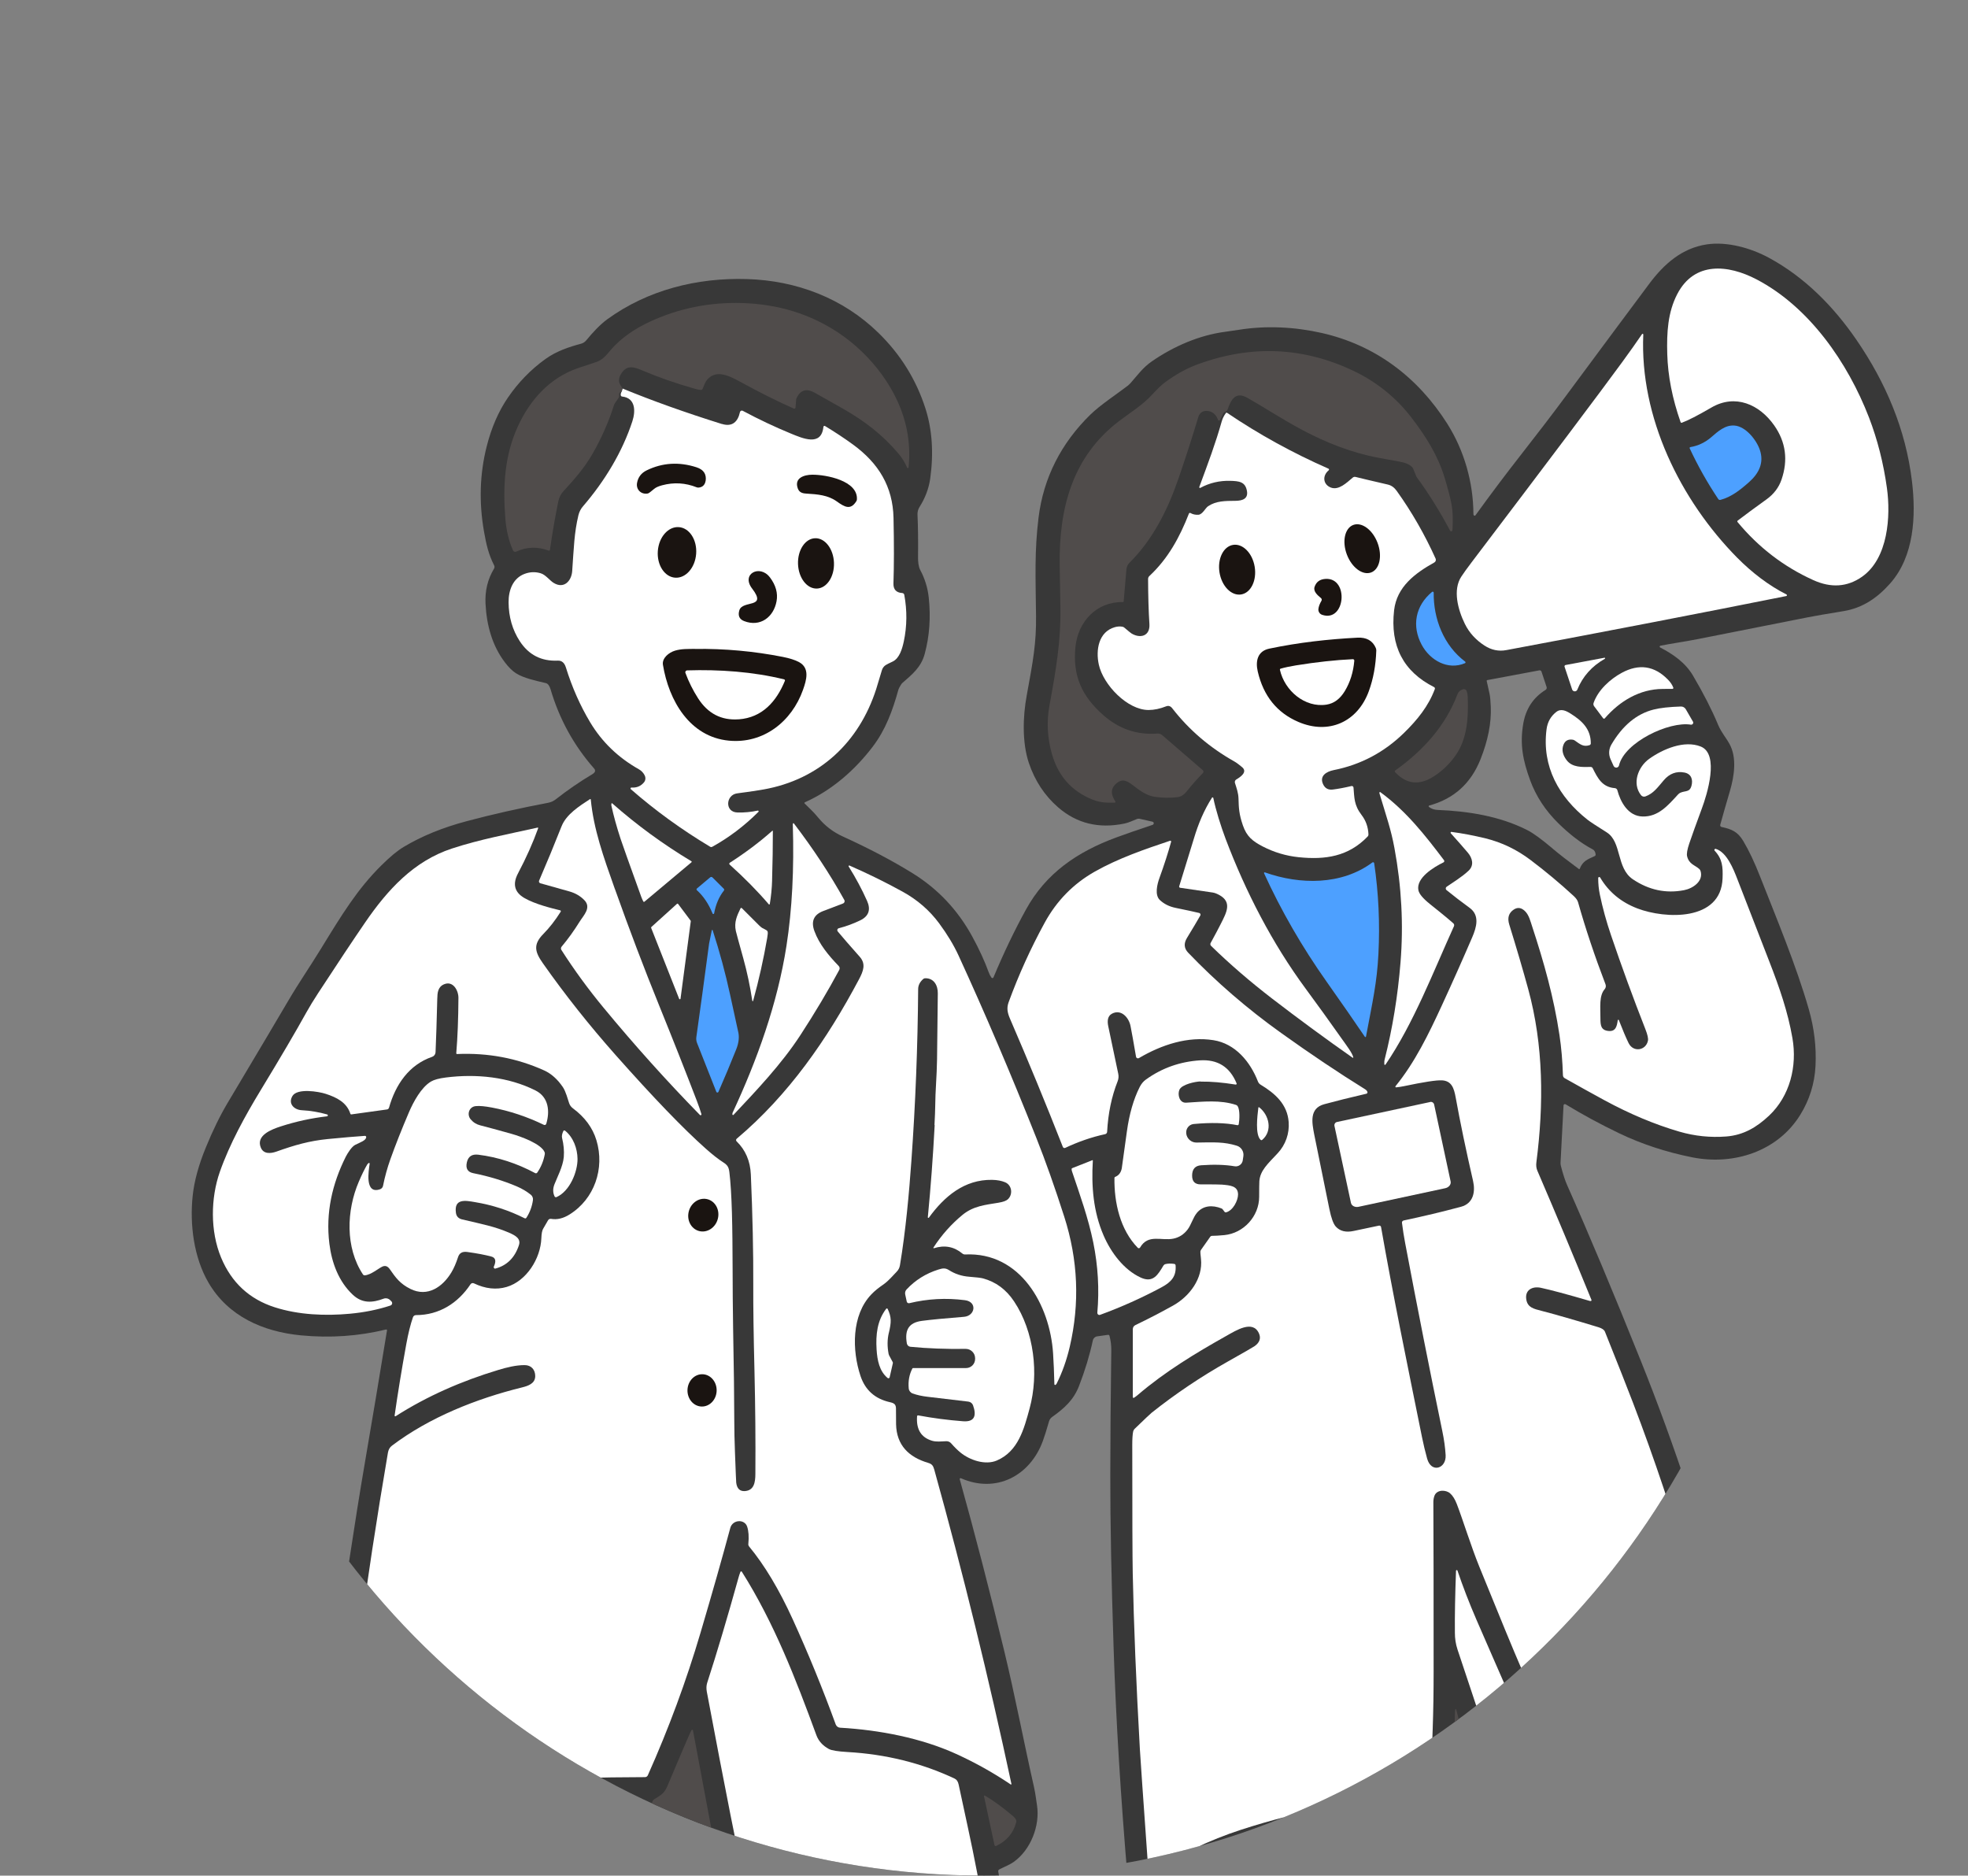 <?xml version="1.0" encoding="UTF-8"?><svg id="_レイヤー_2" xmlns="http://www.w3.org/2000/svg" xmlns:xlink="http://www.w3.org/1999/xlink" viewBox="0 0 590.92 563.15"><rect x="0" y="0" width="590.92" height="563.15" fill="#808080" stroke="none"/><defs><style>.cls-1{fill:none;}.cls-2{fill:#504c4b;}.cls-3{fill:#4da0ff;}.cls-4{fill:#fff;}.cls-5{fill:#383838;}.cls-6{clip-path:url(#clippath);}.cls-7{fill:#1a1411;}</style><clipPath id="clippath"><path class="cls-1" d="M590.92,0H0v409.6h71.5c34.81,89.75,122.07,153.55,223.96,153.55s189.15-63.8,223.96-153.55h71.5V0Z"/></clipPath></defs><g id="_レイヤー_1-2"><g class="cls-6"><path class="cls-5" d="M59.33,765.95c-2.44,2.69,1.9,4.33,4.08,5.2,3.27,1.3,6.72,2.36,10.34,3.17,9.14,2.04,16.91,3.23,26.82,4.52,3.64.47,7.63.88,11.97,1.23,13.9,1.12,26.04,1.74,37.38,2.53,3.67.26,7.03.44,10.06.55,3.45.13,7.42.5,11.62.72,24.13,1.27,43.35,2.1,57.66,2.5,16.66.46,29.04.6,37.15.42,14.88-.33,25.09-.66,30.62-.97,8.42-.48,13.68-.82,15.79-1.02,2.33-.23,5.35-.55,9.05-.97,4.66-.52,6.91-1.09,12.28-2.08,2.4-.44,5.01-1.18,7.81-2.22,1.47-.55,2.8-1.35,3.99-2.4.51-.45.72-1.11.52-1.63-1.33-3.44-11.67-5.25-15.56-5.95-4.45-.81-8.06-1.36-10.83-1.66-7.77-.84-15.41-1.59-22.92-2.26-.1-.01-.18-.1-.17-.21,0-.05.04-.1.08-.13,5.89-3.87,10.48-8.68,13.76-14.43.43-.76,1.05-1.4,1.79-1.86,8.27-5.16,16.55-10.46,23.96-16.3.14-.11.34-.08.45.05.03.03.05.07.06.11l.92,3.55c.02.07.04.13.07.19l3.02,5.68c.09.18.03.4-.15.49-.05.03-.11.04-.16.04-1.91.05-13.71,1.33-10.61,5.15,1.92,2.36,4.73,3.13,7.7,3.67.33.06,4.19.55,11.59,1.46,3.42.43,7.29.81,11.61,1.14,21.71,1.7,42.58,3.18,62.6,4.44,6.99.44,17.77.86,24.1,1.07,24.78.84,48.27.98,70.46.4,8.02-.21,12.37-.32,13.03-.33,7.39-.1,15.54-.67,22.55-1.21,6-.46,11.25-1.33,15.74-2.59.9-.25,1.71-.59,2.42-1.01.56-.33.85-.95.73-1.52-.07-.32-.38-.62-.93-.89-1.33-.66-3.04-1.22-5.14-1.68-3.76-.82-7.41-1.45-10.95-1.88-7.4-.9-18.75-2.02-28.04-2.66-5.2-.36-9.27-.73-12.19-1.11-.06,0-.1-.04-.11-.1,0-.06.04-.1.1-.11,8.66-1.73,16.33-5.56,23.02-11.49,2.17-1.92,3.99-5.12,6.01-7.01,1.67-1.55,3.61-3.02,5.82-4.41,5.71-3.59,9.5-6.05,11.37-7.35,10.89-7.59,21.29-19.78,21.1-33.79-.12-8.79-3.31-16.07-9.67-22.12-7.54-7.18-16.83-9.53-27.88-7.07-1.77.4-3.75,1.22-5.57,1.78-.35.11-.73-.09-.83-.45,0-.02-.01-.04-.01-.05l-20.38-94.72c-.04-.19.08-.39.28-.43,0,0,.01,0,.02,0,4.3-.67,7.62-2.91,9.95-6.72,2.15-3.51,2.81-6.62,2.27-10.8-.5-3.91-1.3-8.21-2.39-12.89-3.43-14.79-6.65-27.93-9.67-39.43-7.21-27.4-15.94-53.89-26.19-79.46-8.21-20.47-15.6-38.09-22.17-52.86-.6-1.35-1.22-3.26-1.86-5.74-.08-.31-.11-.62-.1-.94l.9-17.21c.01-.23.2-.4.43-.39.07,0,.13.02.19.06,5.12,3.11,10.48,6.01,16.06,8.69,6.78,3.25,14.1,5.66,21.96,7.23,12.36,2.47,25.57-1.7,32.41-12.71,2.8-4.51,4.34-9.43,4.61-14.74.28-5.63-.38-11.27-2-16.95-3.78-13.23-9.91-27.83-14.59-39.77-1.7-4.36-3.41-7.96-5.1-10.8-1.66-2.78-3.43-3.56-6.53-4.22-.28-.06-.45-.33-.39-.61,0-.01,0-.02,0-.03.75-2.74,1.71-6.08,2.87-10.02,1.36-4.61,2.2-10.18-.12-14.32-1.16-2.07-2.42-3.38-3.42-5.77-1.85-4.44-4.35-9.32-7.48-14.65-2.31-3.92-5.9-6.41-9.88-8.49-.14-.07-.19-.25-.12-.39.04-.07.11-.13.19-.14,3.73-.75,7.17-1.18,11.13-1.97,14.67-2.91,25.71-5.1,33.13-6.56,2.23-.44,5.79-1.05,10.7-1.85,5.81-.95,10.24-4.04,14.05-8.35,7.19-8.13,7.77-20.21,6.52-30.66-1.87-15.52-7.84-29.59-16.67-42.45-6.86-10-15.52-18.79-26.22-24.6-5.52-3-12.63-4.96-18.7-4.06-7.45,1.11-12.83,5.86-17.28,11.81-5.61,7.51-14.11,18.95-25.5,34.32-3.66,4.94-8.13,10.77-13.4,17.51-4.34,5.55-8.77,11.44-13.27,17.67-.14.2-.31.22-.51.05-.08-.08-.13-.19-.13-.35-.02-9.41-2.72-19.06-7.84-27.15-8.9-14.05-21.68-23.65-37.76-27.27-8.11-1.83-16.68-2.25-24.8-.95-1.28.21-2.67.41-4.17.61-7.76,1.02-15.46,4.37-21.94,8.84-2.86,1.98-4.33,4.19-6.46,6.57-.27.3-.57.58-.89.83-2.98,2.3-8.13,5.67-11.17,8.64-8.72,8.53-14.07,18.89-15.55,30.94-1.24,10.11-.88,17.73-.75,29.52.1,8.13-.9,13.56-2.79,23.8-1.17,6.3-1.42,14.19.63,20.29,1.81,5.38,4.74,9.83,8.8,13.35,5.58,4.84,12.21,6.46,19.88,4.87,1.39-.28,2.44-.87,3.74-1.35.3-.12.63-.14.95-.06l3.76.85c.26.06.43.31.37.58-.04.17-.16.31-.32.36-4.83,1.62-8.47,2.88-10.93,3.79-11.75,4.34-21.11,10.72-27.14,21.69-3.41,6.21-6.66,12.98-9.73,20.32-.08.18-.28.26-.46.18-.06-.03-.11-.07-.15-.12-.35-.5-.62-1.01-.8-1.53-1.23-3.4-2.89-7.01-4.98-10.83-4.34-7.93-10.28-14.24-17.82-18.92-6.05-3.76-13.07-7.46-21.04-11.09-2.9-1.32-5.35-3.2-7.36-5.64-1.57-1.91-2.45-2.6-4.08-4.25-.09-.09-.09-.23,0-.32.02-.02.04-.04.07-.05,8.17-3.64,15.07-9.75,20.35-16.68,3.87-5.08,5.97-10.81,7.75-17.22.08-.27.35-.78.82-1.52.1-.16.22-.3.36-.42,2.89-2.53,5.6-4.66,6.69-8.71,1.45-5.35,1.85-11,1.21-16.96-.32-2.92-1.17-5.67-2.56-8.26-.51-.95-.67-2.53-.65-3.78.06-4.96,0-9.23-.16-12.81-.04-.83.18-1.65.63-2.35,1.59-2.49,2.76-5.43,3.18-8.44,1.09-7.8.59-14.9-1.49-21.29-2.79-8.59-7.48-16.1-14.05-22.51-10.66-10.41-24.61-15.71-39.48-16.15-15.05-.46-29.8,3.3-41.84,12-2.36,1.71-4.58,4.17-6.42,6.41-.41.49-.96.84-1.58,1.01-3.48.93-7.32,2.18-10.66,4.58-4.37,3.14-8.12,6.99-11.25,11.55-2.84,4.15-4.98,9.06-6.41,14.74-2.08,8.24-2.34,16.76-.79,25.55.7,3.96,1.38,6.87,3.04,10.13.16.31.14.68-.03.97-1.91,3.16-2.76,6.68-2.56,10.56.33,6.41,1.99,12.59,5.88,17.66,1.09,1.43,2.17,2.49,3.24,3.18,2.25,1.46,6.01,2.27,8.98,2.97.63.15,1.1.77,1.43,1.86,2.64,8.96,7,16.89,13.07,23.78.54.61.35,1.19-.55,1.73-3.75,2.23-7.42,4.76-11.03,7.58-.63.49-1.39.83-2.28,1-8.49,1.61-16.63,3.44-24.4,5.51-7.17,1.9-13.47,4.47-18.9,7.72-1.85,1.1-4.07,2.94-6.67,5.51-7.28,7.2-11.87,14.78-18.32,25.29-3.38,5.51-6.46,9.91-9.79,15.58-2.52,4.31-8.55,14.46-18.07,30.44-2.3,3.86-4.5,8.35-6.59,13.48-2.15,5.25-3.46,10.05-3.92,14.38-.94,8.68.34,18.6,4.73,26.14,5.93,10.17,16.44,14.75,27.79,15.84,8.76.84,17.27.25,25.53-1.76.13-.03.26.05.29.18,0,.03,0,.06,0,.09-2.37,14.51-4.55,27.55-6.54,39.12-3.34,19.42-6.67,42.31-9.06,59.08-2.64,18.43-4.96,37.95-6.96,58.57-.44,4.55.76,8.48,3.62,11.81,3.15,3.68,7.49,4.93,12.16,5.77.22.04.37.23.35.45-1.01,10.68-1.66,17.41-1.94,20.19-.16,1.62-.99,3.35-2.48,5.2-1.06,1.32-2.03,3.25-2.89,5.79-2.37,6.97-4.72,14.49-7.05,22.57-2.27,7.84-4.56,15.39-6.88,22.63-2.98,9.29-5.49,17.53-7.56,24.72-.76,2.67-1.22,5.34-1.37,8.01-.05.79-.67,2.51-1.19,3.31-1.8,2.76-3.18,6.28-4.16,10.56-1.11,4.82-1.65,9.4-1.62,13.74.03,6.25,1.74,13.54,1.54,20.15-.2,6.46-.15,11.56.15,15.29.43,5.28,1.51,10.47,4.66,14.53.16.21.12.5-.09.66-.07.05-.16.09-.25.09-3,.25-6.06.55-9.18.91-3,.35-8.12,1.25-10.06,3.38ZM466.2,254.78c-3.31-2.81-5.88-4.68-7.72-5.6-8.27-4.16-17.63-5.63-26.81-6-1.04-.04-1.91-.35-2.62-.91-.04-.03-.07-.08-.08-.13-.03-.12.04-.25.17-.28,7.39-2,12.53-6.63,15.41-13.9,2.25-5.67,3.27-10.88,3.08-15.65-.07-1.86-.19-3.17-.36-3.94-.48-2.16-.77-3.47-.87-3.93-.02-.11.05-.22.17-.24l15.64-2.93c.28-.05.56.11.65.39l1.53,4.61c.11.32-.02.68-.31.87-3.69,2.29-5.92,5.66-6.69,10.09-1.09,6.26-.11,11.1,2.06,17.04,1.76,4.8,4.59,9.11,8.48,12.93,3.2,3.14,6.69,5.92,10.27,7.8.55.28.85.81.91,1.57.02.2-.09.39-.27.47-2.16,1.01-3.55,1.4-4.5,3.81,0,.01-.01.03-.02.04-.06.08-.16.09-.24.03-3.33-2.46-5.96-4.5-7.87-6.12ZM378.27,690.45c1.84-.88,3.22-2.25,4.15-4.11.82-1.65,1.26-2.57,1.33-2.78,8.5-25.18,15.58-45.48,26.92-78.53,1.41-4.11,2.32-7,2.73-8.68,1.69-6.79,2.8-12.72,4.35-21.22.09-.49.49-.86.99-.9,11.26-1.04,22.42-2.96,33.48-5.75.28-.07.57.07.68.34.41.96.74,1.97.97,3.02,2.25,10.32,4,19.81,6.08,29.28,8.05,36.61,14.51,66.23,19.38,88.86.75,3.48,1.29,5.49,1.63,6.05,1.04,1.72,2.75,2.85,5.14,3.37.31.07.52.35.51.66-.2,4.37-.13,9.32.2,14.84.34,5.66,2.12,12.08,2.86,15.98.46,2.41,1.03,4.16,1.71,5.25,2.61,4.14,5.65,6.09,9.97,7.79.09.03.14.11.15.2,0,.13-.09.24-.22.25-1.23.1-1.92.16-2.89.11-5.46-.27-13.38-1.04-20.09-1.28-27.02-.98-54.53-1.49-82.54-1.54,0,0-.02,0-.02,0-.1-.01-.16-.1-.15-.2.66-4.98-.21-9.65-2.62-14.02-2.6-4.7-4.82-8.79-6.66-12.28-3.96-7.5-6.77-15.45-8.45-23.85-.07-.36.11-.72.44-.88ZM288.17,444.16c-.02-.06-.01-.12.01-.18.06-.14.22-.2.36-.14,10.56,4.65,20.74-.71,24.58-11.16.5-1.36,1.12-3.32,1.86-5.9.15-.54.48-1.01.93-1.33,3.7-2.64,6.43-5.08,8.08-9.31,1.78-4.58,3.17-9.15,4.16-13.71.14-.63.65-1.1,1.28-1.19l3.27-.46c.2-.03.39.1.44.3.38,1.45.56,2.91.54,4.38-.19,13.96-.29,26.43-.3,37.43-.02,13.96.32,31.42,1.01,52.38.7,21.28,2.12,44.43,4.26,69.45.11,1.27.28,2.79.51,4.54.35,2.6,3.2,5.26,5.43,6.39,3.56,1.8,7.21,2.44,10.96,1.91.02,0,.05,0,.07,0,.08.03.11.11.09.19-1.7,4.46-3.45,8.63-5.26,12.5-1.54,3.31-2.68,6.51-3.72,9.96-2.94,9.76-5.83,19.45-8.67,29.06-1,3.4-1.89,6.66-2.68,9.79,0,.02-.01.05-.02.07-.13.38-.55.57-.93.44-6.78-2.41-13.34-1.78-20.17-.62,0,0,0,0,0,0-.3.05-.59-.15-.64-.45l-13.88-76.56c-.05-.27.08-.54.32-.66,1.32-.69,2.99-1.31,4.33-2.25,5.08-3.6,7.92-10.88,6.99-16.94-.29-1.88-.47-3.56-.89-5.44-3.03-13.36-5.64-27.21-8.93-40.84-4.34-17.99-8.8-35.21-13.39-51.67ZM132.1,714.02c2.36-1.79,4.49-3.76,6.39-5.92.4-.46.72-.98.95-1.55,2.28-5.77,5.13-12.46,8.55-20.08,11.14-24.87,20.23-45.58,27.28-62.13,2.82-6.62,4.92-12.96,6.3-19.02.95-4.16,3.06-13.68,6.33-28.56.1-.44.5-.74.95-.71,10.1.82,19.89.67,29.35-.46.41-.05.8.22.89.62.62,2.73,1.38,5.32,2.28,7.78.88,2.41,1.5,4.95,1.49,6.91,0,5.94.03,9.83.12,11.67.82,17.15,1.83,34.51,3.04,52.05.43,6.25.88,16.17,1.53,23.53.32,3.74,1.07,13.7,2.25,29.89.25,3.47.73,6.38,1.42,8.73.57,1.92,1.85,2.98,3.85,3.19.17.02.3.17.28.34-.65,8.97-.84,18.22-.57,27.75.07,2.72.47,8.96,2.44,11.25,1.06,1.23,1.74,2.05,2.03,2.44.05.06.08.14.08.22.02.24-.15.45-.39.47-.54.05-1.02.06-1.45.04-9.95-.53-14.27-.83-22.98-1.09-24.58-.77-49.53-1.79-73.87-1.88-.02,0-.04,0-.06,0-.18-.03-.3-.21-.27-.39.74-4.2.34-8.77-1.47-12.73-1.29-2.83-2.82-5.59-4.67-8.63-1.07-1.75-1.65-3.82-1.85-5.92-.51-5.25-.78-10.31-.8-15.19,0-.85-.13-2.13.55-2.65Z"/><path class="cls-4" d="M504.62,126.74c-2.48-7.07-3.82-13.88-4-20.45-.19-6.49.18-12.54,2.98-17.95,5.12-9.92,15.29-8.93,23.86-4.44,15.8,8.27,27.36,24.95,33.73,41.45,2.55,6.63,4.35,13.7,5.39,21.22,1.15,8.31.41,21.08-7.5,26.61-4.41,3.08-9.28,3.41-14.61,1-8.86-4.01-16.44-9.82-22.75-17.44,0,0,0,0-.01-.01-.1-.13-.07-.32.06-.42,2.29-1.75,5.16-3.87,8.6-6.34,2.22-1.59,3.73-3.57,4.55-5.95,2.02-5.88,1.3-11.3-2.17-16.26-4.45-6.37-11.74-9.56-18.89-5.39-4.03,2.35-6.99,3.87-8.87,4.56-.15.05-.31-.03-.36-.18Z"/><path class="cls-4" d="M521.72,167.55c4.26,4.3,9.34,8.24,14.7,10.94.07.03.11.1.13.17.03.14-.06.27-.19.3-26.14,5.23-54.16,10.64-84.05,16.23-2.32.44-4.52-.02-6.59-1.37-2.63-1.71-4.59-3.88-5.88-6.51-2.1-4.29-3.67-10.21-1.06-14.18.74-1.12,1.77-2.56,3.1-4.31,23.27-30.67,38.32-50.68,45.16-60.03,2.31-3.16,4.31-5.99,6.01-8.48.04-.06.11-.09.18-.09.11,0,.2.1.19.21-1.09,24.83,11.06,49.69,28.3,67.13Z"/><path class="cls-4" d="M216.74,127.28c3.16.99,4.83-.67,5.44-3.54.01-.05.03-.11.06-.15.15-.29.51-.4.79-.24,4.88,2.6,9.67,4.86,14.36,6.79,3.63,1.49,9.25,4.01,9.85-1.98,0-.05.02-.09.04-.13.09-.15.29-.2.45-.11,2.95,1.78,5.72,3.61,8.32,5.5,7.77,5.64,12.04,12.69,12.24,22.08.17,7.76.16,14.31-.02,19.64-.06,1.83.82,2.8,2.66,2.92.29.02.53.23.59.52.88,4.77.83,9.45-.15,14.05-.47,2.16-1.29,5.04-3.34,6-1.03.48-1.72.83-2.07,1.05-.55.35-.96.89-1.15,1.52-.75,2.55-1.32,4.44-1.71,5.66-5.15,16.02-17.04,27.2-33.87,30.18-1.66.3-4.3.69-7.91,1.17-3.41.46-3.77,5.65.13,5.74,2.05.05,4.07-.14,6.06-.57.08-.02.16,0,.22.07.09.09.08.24-.01.32-4.26,4.24-8.88,7.73-13.86,10.48-.19.11-.43.1-.62-.01-8.58-5.14-16.52-10.9-23.82-17.28-.07-.06-.11-.15-.1-.24.01-.16.15-.27.3-.26,1.55.11,2.8-.42,3.75-1.57.47-.57.55-1.38.21-2.07-.39-.8-.99-1.42-1.77-1.86-6.18-3.48-11.04-8.16-14.58-14.05-3.02-5.03-5.46-10.54-7.32-16.53-.44-1.41-1.26-2.09-2.46-2.03-4.92.22-8.71-1.73-11.39-5.85-2.2-3.38-3.32-7.27-3.35-11.65-.03-3.59,1.27-7.27,4.89-8.58,1.58-.57,3.16-.62,4.74-.15,1.51.45,2.69,2.15,3.88,2.88,3.16,1.95,5.39-.63,5.59-3.54.5-7.05.6-11.46,1.87-16.77.24-.98.7-1.9,1.36-2.66,6.62-7.69,11.85-16.41,14.83-25.52,1.03-3.15.93-7.03-3.07-7.45-.2-.02-.36-.17-.4-.37-.05-.27,0-.6.18-.99.1-.09.22-.43.36-1.04,8.92,3.67,18.86,7.22,29.82,10.65Z"/><path class="cls-4" d="M359.81,154.56c1.26-.07,2.1-2,2.94-2.57,2.43-1.62,5.12-1.59,8.24-1.62,2.12-.02,3.85-.64,3.42-2.98-.5-2.78-2.39-2.94-4.99-3.02-3.22-.09-6.22.61-9.02,2.12-.05.03-.12.03-.17.01-.11-.04-.17-.17-.13-.28,2.71-7.31,4.91-13.18,6.73-19.66.25-.88.66-1.72,1.24-2.53,0,0,0,0,0,0,.09-.13.26-.16.39-.07,9.48,6.42,19.63,12.01,30.43,16.76.04.02.07.04.1.07.1.12.09.3-.03.41-2.02,1.69-1.66,4.32.68,5.2,2.36.88,4.74-1.48,6.55-3.01.23-.19.54-.27.84-.19,1.46.37,4.67,1.13,9.64,2.28,1.23.28,2.04.98,2.72,1.92,4.51,6.3,8.4,13.07,11.67,20.32.19.43.03.93-.38,1.16-5.75,3.21-11.26,7.27-12.08,14.34-1.23,10.73,2.78,18.42,12.01,23.09.21.11.3.35.22.58-1.94,5.17-5.22,9.21-9.24,13.15-5.97,5.84-13.01,9.57-21.11,11.18-2.22.44-4.48,1.78-3.12,4.41.58,1.11,1.52,1.59,2.82,1.43,1.64-.2,3.5-.55,5.6-1.05.03,0,.05-.01.08-.01.28-.02.53.19.55.47.27,3.05.11,5.22,2.45,8.27,1.27,1.66,1.95,3.59,2.04,5.81.01.22-.07.43-.22.59-5.79,6.05-12.77,7.06-20.77,6.23-3.77-.39-7.33-1.46-10.7-3.19-3.14-1.62-4.89-3.05-6.03-6.4-1.12-3.28-1.23-5.1-1.3-8.01-.05-1.69-.58-3.15-1.07-4.69-.12-.39.04-.82.39-1.03,1.21-.72,3.55-2.26,1.72-3.74-.8-.64-1.41-1.18-2.32-1.7-7.36-4.14-13.57-9.45-18.61-15.94-.52-.68-1.13-.87-1.83-.6-1.84.73-3.59,1.1-5.25,1.11-6.37.03-13.64-7.56-14.97-13.61-.97-4.39-.09-9.88,4.83-11.27.8-.22,1.56-.26,2.29-.12.19.04.37.12.52.25,1.22,1.04,1.95,1.64,2.19,1.78,2.66,1.59,5.6.76,5.36-2.85-.25-3.84-.38-8.35-.4-13.52,0-.34.14-.66.39-.89,5.63-5.24,9.13-11.71,11.87-18.74,0-.02.01-.03.02-.05.09-.16.3-.21.46-.12.66.39,1.44.57,2.32.51Z"/><path class="cls-4" d="M481.94,197.56c.05.08.03.18-.05.23-3.91,2.21-6.67,5.31-8.28,9.28-.09.22-.28.4-.51.47-.43.14-.9-.09-1.04-.52l-2.28-6.84s-.01-.03-.01-.05c-.04-.21.1-.41.31-.46l11.69-2.19c.06,0,.13.02.16.07Z"/><path class="cls-4" d="M502.45,206.52c.02.15-.09.29-.24.31-.06,0-1.03.02-2.93.02-6.93.02-12.97,3.67-17.41,8.82-.01.02-.03.03-.05.05-.14.11-.34.08-.45-.06l-2.72-3.63c-.21-.28-.27-.65-.15-.98,1.33-3.84,4.94-7.13,8.42-9.02,5.19-2.82,9.83-2.15,13.9,2.02.77.78,1.3,1.58,1.61,2.41,0,.02.01.04.02.06Z"/><path class="cls-4" d="M486.13,229.82c-.06.26-.24.47-.48.58-.43.2-.94,0-1.14-.42l-.91-2.02c-.64-1.42-.55-3.06.24-4.4,3.35-5.71,7.57-9.22,12.65-10.51,2-.51,4.75-.81,8.23-.92.6-.02,1.16.3,1.46.81l2.16,3.74c.07.12.1.26.07.4-.05.33-.37.55-.69.5-6.54-1.08-19.95,5.27-21.59,12.24Z"/><path class="cls-4" d="M510.61,261.49c.96,3.13-2.35,5.28-4.94,5.78-5.46,1.06-10.59-.04-15.39-3.27-5.02-3.38-3.26-11.21-7.85-14.09-3.11-1.95-5.05-3.23-5.82-3.84-8.52-6.76-13.68-15.89-12.24-27.08.28-2.18,1.25-3.92,2.92-5.23,1.41-1.11,2.98-.34,4.29.49,3.43,2.15,6.09,4.61,6.08,8.95,0,.25-.16.46-.4.54-1.86.58-2.77-.26-4.42-1.41-.18-.12-.39-.21-.6-.24-1.37-.2-2.29.29-2.77,1.49-.6,1.49-.29,3.03.91,4.63,1.7,2.26,4.69,2.11,7.24,2.06.25,0,.49.14.6.36,1.54,3.08,2.86,5.69,6.68,6.01.35.03.65.28.73.62.96,3.58,3.23,7.76,7.53,7.89,4.77.14,7.66-3.31,10.71-6.63.2-.22.45-.4.72-.52,1.5-.65,2.78-.07,3.31-2.12.48-1.85-.09-3.54-2.14-3.93-2.41-.46-4.47.31-6.18,2.31-2,2.35-3.13,3.97-5.51,4.86-.48.18-1.02.03-1.33-.37-2.78-3.5-.89-8.54,2.48-10.93,4.11-2.92,10.47-5.65,15.44-3.68,5.72,2.27,1.87,14.51.36,18.56-1.74,4.69-3,8.22-3.8,10.57-.61,1.82-.83,3.11-.64,3.85.59,2.37,2.33,2.61,3.64,3.78.18.16.31.37.38.6Z"/><path class="cls-4" d="M414.23,237.86c.05-.07.15-.09.22-.03,7.77,5.68,13.45,12.93,19.13,20.44.02.02.03.05.05.08.1.22,0,.47-.21.58-2.78,1.35-8.31,4.63-7.52,8.39.23,1.07,1.36,2.43,3.41,4.08,2.37,1.91,4.7,3.74,7.07,5.82.25.22.33.58.19.88-6.24,13.75-12.12,29.19-20.55,41.54-.03.05-.09.08-.15.09-.11,0-.21-.07-.21-.18-.04-.57,0-1.09.13-1.57,2.33-9.21,3.91-18.86,4.73-28.96.93-11.36.32-22.82-1.82-34.39-1.04-5.63-2.33-9.17-4.47-16.32-.05-.16-.06-.29-.02-.39,0-.01.01-.03.02-.04Z"/><path class="cls-4" d="M406.31,317.57s-.1.06-.15.02c-8.04-5.63-16.1-11.55-24.18-17.76-6.57-5.05-12.69-10.33-18.34-15.83-.23-.23-.29-.58-.13-.87,1.33-2.42,2.35-4.34,3.07-5.78,1.67-3.32,3.47-6.49-.5-8.64-.74-.4-1.39-.65-1.95-.73-3.36-.49-6.62-.97-9.78-1.43-.02,0-.03,0-.05-.01-.18-.06-.29-.25-.23-.44,2.36-7.61,3.83-12.38,4.41-14.31,1.32-4.44,3.06-8.58,5.44-12.29.03-.05.08-.08.13-.09.11-.02.23.05.26.17.74,3.62,2.27,8.51,3.7,12.29,6,15.85,13.97,31.34,24.07,45.03,3.57,4.84,7.16,9.82,10.78,14.95,1.49,2.1,3.26,4.41,3.48,5.64,0,.03,0,.06-.02.09Z"/><path class="cls-4" d="M184.64,266.93c4.32,12.14,8.75,23.81,13.3,35.02,4.11,10.13,7.87,19.65,11.29,28.56.59,1.54,1.05,2.88,1.38,3.99.03.1,0,.21-.07.28-.11.1-.28.09-.38-.01-9.96-10.18-19.6-20.91-28.93-32.2-4.62-5.59-8.84-11.37-12.66-17.34-.2-.31-.17-.72.07-1.01,1.89-2.23,3.69-4.74,5.42-7.52,1.16-1.87,3.58-4.16,1.42-6.41-1.21-1.26-2.74-2.15-4.58-2.66-3.12-.88-6.01-1.69-8.66-2.43-.03,0-.05-.02-.07-.03-.29-.12-.42-.46-.3-.75,2.34-5.42,4.59-10.86,6.74-16.31,1.42-3.61,5.32-6.07,8.55-8.18.02-.01.04-.02.07-.02.08,0,.15.06.16.14.87,8.91,3.72,16.99,7.24,26.89Z"/><path class="cls-4" d="M183.63,241.19c.05-.05.13-.06.18,0,7.32,6.46,15.25,12.27,23.81,17.41.02,0,.03.02.04.04.06.07.05.18-.02.24l-14.12,11.84s-.03.02-.04.03c-.12.06-.27.02-.33-.1-.26-.52-.46-.99-.62-1.42-3.57-9.87-5.62-15.64-6.17-17.3-1.19-3.64-2.12-6.99-2.78-10.03-.04-.17-.03-.38.02-.62,0-.02.02-.05.03-.06Z"/><path class="cls-4" d="M238.2,247.17s.11-.02.14.02c5.83,7.63,10.89,15.31,15.18,23.03.01.03.03.05.04.08.15.38-.03.81-.41.96-1.25.49-3.23,1.24-5.93,2.26-2.87,1.08-3.76,3.09-2.68,6.04,1.45,3.95,4.24,7.32,7.29,10.47.31.31.37.79.17,1.18-3.41,6.35-7.3,12.87-11.66,19.57-5.74,8.81-13.29,16.71-20.09,23.95-.03.03-.08.06-.12.06-.11.01-.21-.06-.22-.17,0-.05,0-.11,0-.2,0-.14.04-.27.1-.4,7.29-15.68,13.44-32.65,16.14-50.04,1.69-10.87,2.32-23.03,1.9-36.49,0-.07.02-.13.05-.19.04-.06.07-.11.09-.14,0,0,.01-.01.02-.01Z"/><path class="cls-4" d="M280.59,337.79c.14-2.6.21-4.48.22-5.62.03-4.63.48-9.02.55-14.06.07-6.5.15-13.12.23-19.85.03-2.37-1.14-4.6-3.81-4.54-.2,0-.39.08-.54.2-1.03.89-1.55,1.92-1.55,3.07-.13,17.17-.8,34.34-2.03,51.51-.68,9.6-1.71,21.08-3.44,31.41-.12.72-.45,1.38-.96,1.9-1.02,1.05-2.51,2.82-3.99,3.84-1.41.97-2.57,1.87-3.64,2.99-5.96,6.22-5.84,16.76-3.24,24.53,1.42,4.22,4.35,6.83,8.81,7.83,1.22.27,1.82.62,1.83,1.91.02,3.09.03,4.67.03,4.74.14,6.25,3.81,9.85,9.6,11.56,1.17.35,1.54.85,1.87,2.05,8.65,31.12,16.37,62.58,23.17,94.37,0,.04,0,.08-.02.11-.04.06-.13.08-.2.04-5.17-3.49-10.65-6.56-16.44-9.19-10.37-4.72-22.88-7.17-34.78-7.85-.59-.03-1.11-.42-1.32-.98-3.95-10.82-8.25-21.33-12.9-31.54-4.09-8.98-8.47-16.28-13.13-21.92-.16-.2-.24-.45-.21-.7.21-2.18.09-3.93-.36-5.25-.81-2.35-4.39-2.09-5.06.42-2.39,8.88-5.37,19.38-8.95,31.5-4.28,14.49-9.55,28.74-15.81,42.76-.15.33-.47.55-.84.55-6.94.09-13.31-.02-20.29.43-11.02.71-21.75,2.1-32.21,4.15-14.37,2.82-28.01,7.39-40.05,15.36-.04.03-.09.04-.14.04-.12-.01-.21-.12-.2-.25,3.81-39.22,9.04-78.26,15.69-117.13.16-.92.55-1.63,1.2-2.11,11.23-8.51,25.4-14.13,39.03-17.49,1.82-.45,3.99-1.14,4-3.4.01-1.95-1.21-3.31-3.19-3.31-2.6,0-5.38.69-7.88,1.45-10.94,3.3-21.32,7.81-30.85,13.9-.04.03-.09.04-.14.03-.11-.02-.18-.12-.16-.23.93-6.56,2.1-13.73,3.52-21.53.58-3.18,1.24-5.84,1.99-7.99.13-.38.49-.64.89-.64,6.98,0,12.61-3.58,16.39-9.26.22-.34.66-.45,1.02-.28,3.43,1.64,6.71,2,9.84,1.08,5.95-1.76,10.2-8.55,10.41-14.65.05-1.37.23-2.31.54-2.82.38-.62.87-1.47,1.47-2.54.18-.32.55-.5.92-.43,1.77.31,3.61-.12,5.51-1.3,7.51-4.66,10.65-13.85,8.1-22.29-1.13-3.75-3.49-6.95-7.08-9.61-.52-.39-.91-.92-1.12-1.54-.4-1.19-1.01-3.52-1.86-4.78-1.62-2.4-3.51-4.09-5.69-5.07-8.13-3.67-16.83-5.3-26.1-4.9,0,0-.02,0-.03,0-.13,0-.22-.12-.21-.24.4-4.78.62-10.33.65-16.63.01-2.25-1.63-5.17-4.27-4.09-1.92.78-2.04,2.6-2.08,4.32-.17,6.71-.34,12.08-.52,16.11-.03.62-.43,1.16-1.02,1.37-6.99,2.4-11.01,8.38-12.95,15.27-.08.28-.32.49-.6.53l-10.73,1.49c-.12.02-.24-.06-.27-.18-1.09-3.42-4.1-4.92-7.41-6-2.19-.71-8.55-1.75-9.99.65-1.4,2.34.54,4.16,2.81,4.27,2.56.13,5.1.56,7.62,1.27.11.03.18.12.2.23.02.16-.09.31-.24.33-4.73.55-9.36,1.56-13.9,3.03-2.7.88-7.54,2.67-5.98,6.38.8,1.91,2.81,1.84,4.69,1.18,5.43-1.94,9.86-3.22,15.46-3.77,4.55-.44,8.25-.76,11.09-.95.02,0,.03,0,.05,0,.21.01.36.19.35.4-.07.98-1.75,1.53-3.32,2.31-1.01.51-2.25,2.43-2.84,3.6-4.05,8.12-6.05,16.77-4.9,26.07.71,5.73,2.78,11.34,7.03,15.32,2.82,2.65,5.88,2.45,9.24,1.19.69-.26,1.46-.09,1.98.43l.39.39c.08.08.14.18.18.29.13.39-.08.81-.47.94-3.79,1.25-7.87,2.07-12.23,2.47-7.31.67-15.31.37-22.52-1.94-7.61-2.44-12.98-7.41-16.11-14.92-3.31-7.94-3.13-17.87-.4-25.69,2.94-8.4,7.63-16.91,12.23-24.48,6.02-9.91,10.6-17.71,13.75-23.4.96-1.73,2.15-3.68,3.56-5.84,5.83-8.92,10.53-15.99,14.11-21.21,6.71-9.79,14.61-18.45,26.06-22.2,8.46-2.77,16.75-4.28,25.74-6.29.02,0,.05,0,.07,0,.07.02.11.1.09.17-1.55,4.34-3.57,8.87-6.06,13.58-1.69,3.2-1.06,5.66,1.88,7.38,3.18,1.86,8.32,3.12,10.76,3.71.03,0,.06.02.09.04.13.08.17.26.08.39-1.64,2.6-3.37,4.82-5.19,6.66-3.2,3.23-2.51,5.46-.13,8.84,6.63,9.43,13.91,18.61,21.84,27.55,11.31,12.75,20.34,22.13,27.1,28.13,1.97,1.75,3.7,3.11,5.2,4.07,1.34.85,1.66,1.51,1.84,2.98.36,2.98.61,7,.76,12.06.3,10.36.13,22.47.36,34.93.22,11.68.34,20.94.35,27.78,0,2.67.07,5.74.2,9.22.22,5.92.35,8.99.38,9.22.23,1.75,1.08,2.59,2.55,2.51,2.87-.16,3.18-2.77,3.2-5.08.08-10.03-.02-20.36-.27-31-.27-10.77-.39-19.33-.36-25.67.04-9.95-.2-21.05-.73-33.28-.17-4.05-1.6-7.38-4.27-9.98-.01-.01-.03-.03-.04-.04-.19-.22-.16-.56.07-.75,15.58-13.14,27.14-29.81,36.7-47.83,1.34-2.53,2.15-4.65.22-6.82-3.01-3.39-5.21-5.92-6.59-7.59-.06-.07-.1-.15-.12-.24-.08-.32.11-.64.43-.72,2.23-.57,4.37-1.36,6.44-2.36,2.55-1.24,3.24-3.19,2.06-5.85-1.54-3.45-3.38-6.89-5.53-10.33-.03-.05-.04-.12-.01-.18.04-.1.16-.15.26-.1,5.62,2.46,10.95,5.08,15.98,7.86,4.41,2.43,8.05,5.59,10.94,9.49,2.44,3.31,4.38,6.52,5.82,9.65,7.89,17.17,15.68,35.44,23.37,54.79,2.78,7,5.57,14.88,8.38,23.66,4.15,12.96,4.69,25.98,1.64,39.07-.94,4.01-2.25,7.69-3.92,11.02-.08.15-.19.28-.33.38-.03.02-.08.04-.12.04-.13,0-.23-.09-.24-.22-.08-3.44-.21-6.54-.39-9.3-.95-14.41-9.75-30.46-26.41-29.67-.3.01-.6-.08-.83-.28-2.5-2.08-5.35-2.61-8.55-1.59-.04.01-.08,0-.11-.02-.05-.04-.07-.11-.03-.17,2.45-3.78,5.38-7.07,8.78-9.86,3.26-2.66,6.88-2.97,10.67-3.6,1.44-.24,2.4-.58,2.88-1.02,1.59-1.45,1.29-4.25-.79-5.13-1.09-.46-2.39-.7-3.92-.73-8.31-.14-14.34,4.97-18.98,11.35-.04.05-.1.08-.16.07-.1,0-.17-.09-.16-.19.87-8.91,1.55-18.13,2.06-27.67Z"/><path class="cls-4" d="M231.84,264.24c-.07,2.48-.31,4.88-.7,7.2,0,.04-.03.07-.06.1-.07.06-.18.06-.24-.02-3.39-3.96-7.31-7.94-11.75-11.93-.02-.02-.04-.04-.06-.07-.1-.16-.05-.37.11-.48,4.67-3,8.93-6.2,12.76-9.6.02-.02.05-.03.07-.03.05,0,.09.05.09.1,0,4.53-.07,9.44-.23,14.73Z"/><path class="cls-4" d="M345.2,562.45c-.11.02-.22-.05-.24-.17-.11-.55-.2-1.35-.28-2.38-1.47-20.71-2.28-32.24-2.41-34.6-1.12-19.84-1.84-37.49-2.15-52.95-.09-4.45-.14-17.31-.14-38.57,0-1.78.09-3.08.26-3.92.07-.33.24-.64.48-.88,2.97-2.87,4.66-4.47,5.06-4.79,7.11-5.66,14.76-10.81,22.98-15.44,4.93-2.78,7.58-4.3,7.95-4.57,1.54-1.1,1.97-2.39,1.29-3.88-1.86-4.04-6.79-.88-9.83.83-9.14,5.13-18.29,10.65-26.56,17.72-.39.33-.76.61-1.11.83-.04.02-.08.04-.13.04-.13,0-.23-.11-.23-.24v-20.4c0-.52.3-1,.77-1.22,3.69-1.77,7.45-3.71,11.28-5.84,5-2.77,9.06-8.19,8.42-14.05-.14-1.28-.2-2-.18-2.17.03-.21.1-.42.23-.59l2.73-3.87c.12-.18.33-.28.55-.28.88,0,2.09-.08,3.65-.22,5.79-.54,10.5-5.64,10.49-11.52,0-2.45.02-4.01.06-4.67.23-3.22,2.58-5.26,5.51-8.4,2.37-2.54,3.55-5.92,3.29-9.37-.39-5.31-4.05-8.57-8.43-11.21-.37-.22-.65-.56-.8-.96-2.3-5.92-6.79-11.36-13.36-12.4-7.66-1.21-15.51,1.34-22.37,5.38-.06.04-.13.06-.2.07-.32.05-.62-.16-.67-.48-.74-4.33-1.29-7.39-1.65-9.2-.51-2.6-2.84-5.19-5.58-3.72-1.36.73-1.42,2.25-1.12,3.72,1.52,7.29,2.52,12.06,3.01,14.31.16.75.1,1.54-.18,2.25-1.82,4.6-2.87,9.67-3.16,15.2-.02.33-.26.62-.59.69-4.02.87-8.01,2.24-11.99,4.12-.01,0-.02,0-.03.01-.27.11-.58-.02-.69-.3-5.03-12.82-10.31-25.64-15.85-38.46-.81-1.87-1.06-3.26-.41-5.03,3.01-8.21,6.61-16.15,10.8-23.81,3.61-6.61,8.64-11.74,15.09-15.38,7.08-4,15-6.71,22.58-9.25.05-.02.09-.02.14,0,.13.04.2.17.17.29-.89,3.25-2.05,6.86-3.49,10.84-.72,1.97-1.5,5.15.1,6.67,1.26,1.19,2.84,1.97,4.74,2.36,3.47.71,5.82,1.22,7.08,1.53.04.01.09.03.13.05.25.14.34.46.2.71-.9,1.59-2.24,3.84-4.01,6.74-1,1.64-.88,3.12.36,4.42,8.41,8.77,17.7,16.8,27.88,24.08,8.87,6.35,17.28,11.99,25.22,16.91.37.23.61.5.72.8,0,.02,0,.03.01.05.05.23-.09.46-.32.51-5.07,1.18-9.28,2.23-12.65,3.15-4.55,1.24-3.68,5.55-3.02,9.02.2,1.07,1.72,8.53,4.55,22.39.56,2.76,1.21,4.54,1.95,5.34,1.25,1.37,3.03,1.8,5.32,1.31,3.86-.83,6.41-1.37,7.64-1.61,0,0,0,0,.01,0,.29-.05.56.14.61.43,3.58,20.42,7.64,40.06,12.32,63.21.41,2.02.91,4.12,1.51,6.3,1.24,4.5,5.8,3.02,5.56-1.03-.13-2.24-.46-4.65-1-7.23-3.74-18.06-7.46-36.88-11.16-56.47-.37-1.95-.69-3.96-.95-6.04-.05-.33.17-.64.5-.71,5.94-1.26,11.67-2.63,17.2-4.11,3.72-.99,4.4-4.48,3.64-7.78-2.13-9.27-3.87-17.62-5.22-25.08-.5-2.77-1.22-4.97-4.15-5.11-1.65-.08-5.44.5-11.38,1.75-.71.15-1.49.27-2.33.36-.06,0-.12,0-.17-.05-.09-.08-.1-.21-.03-.3,5.8-7.13,9.91-15.56,13.89-24.2,3.14-6.81,6.18-13.63,9.13-20.48,1.3-3.03,2.36-6.61-.79-8.89-2.46-1.79-4.77-3.56-6.91-5.31-.05-.04-.09-.08-.12-.13-.2-.28-.13-.67.15-.87,1.54-1.08,4.63-2.94,6.64-4.87,1.65-1.59,1.12-3.72-.28-5.38-1.51-1.77-3.21-3.71-5.11-5.81-.05-.06-.07-.13-.06-.2.02-.14.15-.23.28-.21,3.35.44,6.78,1.1,10.29,1.96,4.82,1.19,9.31,3.35,13.45,6.48,4.5,3.4,8.82,7,12.95,10.81.7.65,1.13,1.27,1.3,1.86,2.25,7.96,5,16.18,8.25,24.66.19.5.09,1.07-.27,1.47-1.69,1.92-1.26,5.39-1.26,8.77,0,2.02.13,3.52,2.4,3.76,2.24.23,2.56-1.51,2.8-3.22,0-.06.05-.12.11-.14.09-.03.19.01.22.1,1.13,2.9,2.1,5.2,2.92,6.88,1.43,2.93,5.25,2.22,5.82-.72.13-.66-.13-1.81-.77-3.44-3.63-9.25-7.08-18.66-10.33-28.24-1.39-4.08-2.5-8.13-3.34-12.15-.33-1.57-.5-3.23-.5-4.98,0-.11.06-.21.15-.27.15-.09.35-.04.44.11,2.54,4.31,6.26,7.4,11.18,9.28,8.31,3.18,25.1,3.93,25.57-9,.13-3.45-.03-5.84-2.37-8.33-.08-.09-.11-.21-.08-.32.05-.18.24-.28.42-.23,3.31.99,5.31,6.08,6.45,9.02,3.2,8.26,6.39,16.5,9.59,24.72,3.09,7.93,5.6,15.17,6.97,23.08,1.47,8.47-.76,17.38-7.02,23.28-3.77,3.54-7.72,5.85-12.84,6.25-4.78.37-9.47-.11-14.08-1.45-7.39-2.15-14.94-5.32-22.65-9.51-3.59-1.95-7.52-4.13-11.79-6.54-.32-.18-.52-.51-.53-.88-.13-4.27-.47-8.29-1.04-12.07-1.71-11.39-4.69-21.92-8.18-32.54-.52-1.57-.96-3.39-2.03-4.52-1.13-1.2-2.28-1.41-3.47-.65-1.56,1.01-2.02,2.51-1.4,4.52,2.21,7.14,4.11,13.59,5.68,19.34,4.64,16.96,4.71,34.59,2.47,52.01-.13.98-.03,1.84.3,2.59,5.31,12.33,10.72,25.25,16.23,38.76.05.12,0,.26-.12.31-.11.05-.24.06-.41,0-6.79-1.99-11.68-3.3-14.67-3.94-2.54-.54-4.85.66-4.36,3.54.41,2.41,2.22,2.77,4.6,3.39,4.19,1.09,9.88,2.72,17.07,4.91,1.07.33,1.71.77,1.94,1.34,3.93,9.8,6.75,16.95,8.46,21.43,12.81,33.47,23.13,69.42,30.79,104.3,1.02,4.65,1.77,8.65,2.25,11.97,0,.05,0,.1-.03.14-.06.1-.2.13-.3.07-6.24-3.98-12.91-7.13-20.02-9.44-10.65-3.47-23.28-3.96-35.05-2.47-.31.04-.61-.14-.72-.42-2.77-6.65-6.27-14.81-10.48-24.46-2.2-5.05-6.41-15.25-12.64-30.61-2.45-6.03-4.99-14.24-6.74-18.77-.57-1.46-1.24-2.54-2.03-3.22-1.23-1.07-3.93-1.18-4.67.72-.23.6-.35,1.28-.34,2.04.06,9.6.08,26.53.08,50.77,0,6.14-.09,11.78-.27,16.9-.32,9.21-.42,14.99-.9,18.79-.04.28-.26.49-.54.52-19.23,1.95-38.09,5.42-56.27,11.33-9.2,3-18.29,7.32-27.27,12.97-.02.01-.05.02-.08.03Z"/><path class="cls-4" d="M203.3,271.35c.1-.07.23-.05.3.04l3.78,5.04s.05.1.04.15l-3.08,23.27c-.01.08-.06.14-.13.17-.11.04-.24-.01-.28-.12l-8.42-21.32c-.03-.08,0-.18.06-.24l7.72-6.98s.01,0,.02-.01Z"/><path class="cls-4" d="M226.03,300.6c-.07,0-.13-.04-.14-.11-.67-4.42-1.57-8.66-2.69-12.7-1.39-5-2.14-7.75-2.25-8.25-.57-2.64.32-4.57,1.41-6.82.01-.02.03-.05.05-.06.09-.09.24-.09.33,0l5.22,5.21c.26.25.54.49.83.7.09.06.53.31,1.34.72.18.09.32.26.37.46.08.29.03.9-.13,1.84-1.09,6.33-2.5,12.63-4.23,18.92-.01.05-.05.08-.1.09Z"/><path class="cls-4" d="M360.5,324.7c-1.54.02-5.69.88-6.37,2.51-.61,1.45,0,4,2.03,3.87,5.23-.32,10.23-.89,14.98.67.21.07.38.2.49.39.72,1.15.55,4.1.32,5.4,0,0,0,0,0,.01-.04.19-.23.32-.42.28-3.55-.71-7.91-.83-13.08-.35-.04,0-.07,0-.11.01-1.37.18-2.33,1.45-2.15,2.82v.09c.22,1.53,1.53,2.67,3.08,2.65,5.22-.08,8.27-.25,12.1.95,1.34.42,2.17,1.75,1.97,3.14l-.19,1.25s0,.03,0,.05c-.2,1.15-1.29,1.93-2.44,1.73-2.84-.48-6.19-.58-10.06-.3-1.78.13-2.68,1.15-2.7,3.05-.02,1.8.84,2.7,2.58,2.69,3.61-.01,5.73.01,6.38.07,2.42.22,4.86.36,4.83,3.01-.02,1.81-1.53,4.78-3.58,5.31-.18.04-.38-.02-.49-.18l-.51-.68c-.11-.15-.25-.26-.42-.32-2.66-1.05-5.49-.93-7.39,1.38-1.1,1.34-1.71,3.6-2.77,4.98-1.13,1.47-2.55,2.37-4.26,2.72-3.59.73-7.58-1.49-9.99,2.66-.02.03-.04.06-.07.09-.18.17-.46.17-.63,0-5.28-5.42-7.12-13.56-7-21,0-.12.08-.23.19-.28,1.1-.43,1.77-1.3,2.01-2.6.02-.11.53-3.79,1.53-11.03.72-5.25,2-9.7,3.84-13.35.48-.95,1.1-1.7,1.85-2.24,4.8-3.46,10.2-5.38,16.21-5.78,5.32-.35,9,1.95,11.04,6.9.02.05.02.1.02.15-.02.15-.16.24-.3.22-3.93-.63-7.42-.93-10.49-.89Z"/><path class="cls-4" d="M148.48,380.84c-.2-.09-.29-.33-.2-.53.77-1.68.53-2.69-.73-3.03-1.92-.52-4.35-.98-7.29-1.38-1.42-.19-2.33.32-2.72,1.54-.6,1.84-1.27,3.38-2.01,4.61-2.59,4.3-7.11,7.52-12.29,4.95-3.13-1.55-4.45-3.41-6.18-5.9-.64-.92-1.37-1.25-2.35-.76-1.21.6-3.38,2.46-5.22,2.58-.19.01-.37-.08-.48-.23-5.39-8.1-4.98-19.25-1.28-27.87.9-2.11,1.74-3.82,2.5-5.12.14-.24.3-.4.49-.51.04-.02.08-.03.12-.02.11.02.18.12.16.22-.3,2.05-1.57,9.31,3.12,7.68.46-.16.8-.55.89-1.02.54-2.7,1.27-5.35,2.19-7.94,1.52-4.27,3.39-9,5.6-14.17,1.33-3.1,3.67-7.46,6.61-9.21.91-.54,2.39-.95,4.45-1.21,9.11-1.16,18.79-.2,26.93,3.89,4.02,2.03,4.34,6.32,3.23,10.01,0,.02-.02.05-.03.07-.12.26-.43.37-.69.24-5.06-2.45-10.26-4.18-15.59-5.19-2.12-.4-3.74-.55-4.87-.43-2.04.21-2.71,2.53-1.53,3.95.77.93,1.75,1.54,2.92,1.83,2.05.52,5.17,1.37,9.38,2.55,2.71.76,8.94,3,9.92,5.52.07.19.09.39.05.59-.38,2.06-1.14,3.9-2.27,5.53-.14.2-.4.26-.61.15-5.5-2.95-11.19-4.79-17.06-5.53-1.91-.24-3.07.52-3.46,2.3-.41,1.83.23,2.91,1.94,3.25,4.71.94,9.07,2.27,13.07,3.97,1.54.66,2.94,1.49,4.19,2.49.48.39.73,1.01.64,1.63-.27,1.93-.93,3.7-1.98,5.32-.11.16-.32.22-.5.13-4.69-2.37-9.69-3.99-15-4.87-2.74-.46-6.27-1.17-5.64,3.26.15,1.04.77,1.69,1.87,1.95,5.97,1.41,9.88,2.14,14.17,4.03,1.71.75,3.53,1.69,2.88,3.68-1.23,3.77-3.59,6.12-7.09,7.05-.09.02-.18.01-.26-.02Z"/><path class="cls-4" d="M429.42,330.86c.55-.12,1.08.23,1.2.78l4.95,23.09c.19.88-.53,1.79-1.59,2.02l-26.06,5.59c-1.07.23-2.09-.3-2.28-1.18l-4.95-23.09s0,0,0,0c-.12-.55.23-1.09.78-1.2l27.95-5.99Z"/><path class="cls-4" d="M378.99,342.25c-.14.12-.34.11-.47-.01-1.69-1.59-.99-7.11-.68-9.69,0-.02.01-.05.03-.07.04-.06.13-.07.19-.03,3.01,2.29,4.15,7.09.93,9.8Z"/><path class="cls-4" d="M169.21,339.52c.1-.13.3-.16.44-.05,2.49,1.97,3.72,5.35,3.76,8.48.03,3.85-2.27,9.67-6.31,11.48-.22.1-.47,0-.58-.21-.52-1.09-.55-2.27-.07-3.55.77-2.04,2.6-5.41,2.84-8.32.14-1.8-.03-3.7-.52-5.68-.14-.56,0-1.26.39-2.1,0-.02.02-.04.04-.06Z"/><path class="cls-4" d="M328.03,348.33c.07,0,.12.06.11.13-.47,7.74.14,15.34,3.23,22.49,2.2,5.1,6.06,10.29,11.13,12.63,3.76,1.73,5.19-.87,6.84-3.6.13-.21.34-.37.58-.43.74-.19,1.63-.21,2.66-.07.22.03.39.21.41.43.26,3.31-1.29,5.02-4.22,6.6-5.93,3.18-12.08,5.94-18.45,8.27-.08.03-.17.04-.26.04-.34-.03-.59-.33-.57-.67.62-7.02.21-14.05-1.22-21.1-1.5-7.34-3.98-14.22-6.39-21.36-.08-.22-.11-.46-.11-.71,0-.11.07-.2.17-.24l6.05-2.39s.03,0,.05,0Z"/><path class="cls-4" d="M275.35,425.22c.03-.17.2-.28.37-.25,4.42.83,8.9,1.41,13.44,1.76,3.66.28,4.04-1.88,3.01-4.78-.22-.61-.77-1.04-1.41-1.12-4.01-.47-8.09-.96-12.25-1.45-1.71-.2-3.2-.53-4.49-1-.64-.23-1.1-.82-1.16-1.5-.21-2.2.16-4.2,1.09-5.99.04-.08.13-.13.22-.13h15.89s0,0,0,0c1.51,0,2.73-1.22,2.73-2.73v-.22s0-.02,0-.03c-.02-1.55-1.3-2.8-2.85-2.78-5.93.08-11.44-.13-16.56-.63-.55-.05-1-.47-1.09-1.02-.67-3.92.47-6.22,4.5-6.76,2.64-.35,6.87-.76,12.67-1.22,3.35-.27,4.05-4.5.28-4.99-5.65-.73-11.23-.43-16.72.9,0,0,0,0-.01,0-.34.07-.68-.15-.75-.49l-.46-2.14c-.12-.54.04-1.11.42-1.51,2.6-2.78,5.77-4.77,9.51-5.95,1.33-.42,2.11-.54,3.2.15,1.79,1.15,3.79,1.81,6,1.99,2.23.17,3.63.34,4.2.5,3.86,1.03,6.98,3.33,9.36,6.91,6.04,9.07,7.48,21.76,4.67,32.12-1.69,6.2-3.41,12.88-9.84,15.65-3.5,1.5-8.18-.13-10.93-2.39-.95-.78-1.88-1.7-2.79-2.76-.37-.43-.91-.66-1.47-.64-1.62.06-2.97.25-4.28-.14-3.28-.99-4.78-3.43-4.49-7.33,0-.01,0-.02,0-.03Z"/><path class="cls-4" d="M266.88,400.19c-.47,1.99-.49,4.11-.06,6.34.03.14.07.27.14.4l1.08,2.02c.06.11.08.24.05.37l-.96,4.21c-.01.06-.04.11-.08.16-.13.16-.37.18-.53.05-2.46-2.03-3.11-5.32-3.31-8.53-.28-4.53.18-8.71,2.88-12.25.03-.03.06-.06.1-.08.13-.06.29,0,.35.13,1.17,2.5,1.12,3.94.35,7.19Z"/><path class="cls-4" d="M484.69,683.56c-7.09-31.64-13.7-61.47-19.83-89.49-3.46-15.82-5.39-29.06-9.27-42.76-5.25-18.57-11.72-37.21-17.94-56.01-.58-1.75-.79-3.35-.8-5.04-.05-5.34.07-11.56.34-18.64,0-.09.06-.17.15-.2.11-.04.24.02.28.14,1.63,4.8,3.53,9.73,5.71,14.77,6.64,15.39,12.45,27.93,17.95,42.41,1.55,4.08,5.36,4.03,9.18,3.52,3.23-.43,7.57-.59,13.02-.46,7.98.18,15.75,1.76,23.31,4.73.28.11.48.35.54.64l25.73,119.59c.06.29-.05.59-.3.76-2.65,1.83-4.32,2.89-7.7,3.64-15.28,3.39-29.99,12.2-39.33,25.07-.02.03-.06.06-.1.07-.1.03-.2-.03-.23-.12-.25-.81-.49-1.69-.69-2.62Z"/><path class="cls-4" d="M236.02,706.43c-.63-10.8-1.65-25.62-3.07-44.47-1.19-15.7-2.25-31.87-3.17-48.52-.51-9.28-.6-16.84-.27-22.69.14-2.35-.11-5.5-.92-7.12-1.17-2.35-2.02-4.68-2.55-7-4.93-21.87-8.28-39.47-13.81-68.7-.18-.97-.14-1.86.11-2.66,2.98-9.19,6.13-19.79,9.47-31.81.13-.45.29-.94.5-1.49.02-.05.06-.1.1-.12.12-.08.28-.04.35.08,9.65,15.28,16.16,32.13,22.37,49.05.65,1.76,1.89,3.14,3.74,4.15.82.44,2.68.74,5.6.91,11.51.65,22.23,3.31,32.16,7.97.62.29,1.02.88,1.21,1.77,1.62,7.66,3.89,17.67,5.6,26.7,4.98,26.42,9.65,52.63,14.01,78.62.04.25-.1.49-.34.58-11.99,4.3-22.05,11.33-30.19,21.09-1.5,1.79-3.06,3.76-4.7,5.9-.24.32-.55.58-.91.77-.16.08-1.38.61-3.66,1.59-4.82,2.06-9.25,5.07-13.31,9.01-7.81,7.6-13.84,16.45-18.1,26.55,0,0,0,.02-.01.02-.03.03-.07.03-.1,0-.06-.05-.09-.12-.09-.2Z"/><path class="cls-4" d="M188.79,540.03c.25.06.41.31.35.56-2.94,13.49-6.53,30.17-10.75,50.06-2.45,11.51-3.85,18.4-7.45,27.11-2.99,7.27-6.44,15.34-10.36,24.21-7.11,16.1-14.48,32.73-22.13,49.91-1.34,3.01-2.72,6.33-4.15,9.96-2.98,7.6-12.97,8.83-19.91,8.18-5.14-.47-9.65-2.3-13.52-5.48-4.57-3.75-9.06-9.71-12.48-15.38-1.56-2.58-2.08-5.57-1.57-8.98.41-2.76,1.02-5.41,1.8-7.95,6.57-21.11,11.84-38.1,15.81-50.96,2.21-7.14,3.6-11.49,4.19-13.04.47-1.27,1.09-2.94,1.88-4.22,1.93-3.07,3.63-5.35,3.87-8.24.83-10.04,2.12-24.21,3.87-42.51.09-.9.43-1.46,1.02-1.7,9-3.63,18.48-6.25,28.44-7.85,13.14-2.11,26.8-3.34,40.96-3.7.04,0,.08,0,.11.01Z"/><path class="cls-4" d="M409.47,585.53c-1.25,5.87-2.7,11.25-4.36,16.15-5.66,16.76-14.62,42.75-26.89,78-1.25,3.59-1.74,5.44-4.91,6.55-2.81.98-6.45,1.52-10.92,1.62,0,0-.01,0-.02,0-.17,0-.3-.14-.3-.31.08-7.2-.83-14.09-2.74-20.68-3.01-10.38-8.62-18.7-17.73-24.13-.25-.15-.37-.44-.28-.72,1.37-4.58,4.7-15.74,9.99-33.48,2.09-7.01,3.67-11.84,4.75-14.49.7-1.72,2.58-6.01,5.63-12.88,1.21-2.73,1.69-5.65,1.43-8.76-.28-3.43-.31-5.69-.5-11.59,0-.27.15-.52.4-.63,5.9-2.58,11.8-4.7,17.71-6.37,11.4-3.21,22.9-5.67,34.51-7.38.02,0,.05,0,.07,0,.17.02.29.16.27.33-1.36,13.12-3.4,26.04-6.12,38.78Z"/><path class="cls-3" d="M507.33,134.56c-.02-.15.08-.29.23-.32,2.23-.35,4.48-1.41,6.27-2.97,1.99-1.73,4.16-3.71,6.96-3.5,3.37.25,6.57,4.26,7.61,7.26,1.36,3.91-.29,7.11-3.16,9.67-2.66,2.37-5.39,4.54-8.66,5.39-.25.06-.51-.04-.65-.25-3.26-4.88-6.12-9.95-8.57-15.21-.01-.02-.02-.05-.02-.07Z"/><path class="cls-3" d="M440.02,198.77c.06.14,0,.29-.14.35-5.15,2.21-10.51-.89-12.99-5.51-3.03-5.64-1.94-11.71,3.1-15.89.05-.05.12-.07.2-.07.17,0,.3.14.3.3-.1,7.87,3.02,15.88,9.45,20.7.04.03.07.07.09.11Z"/><path class="cls-3" d="M379.54,262.05c.04-.1.15-.16.26-.12,10.51,3.74,23.05,3.88,32.26-2.97.05-.04.1-.06.16-.07.19-.03.37.1.4.29,1.32,8.98,1.74,18.07,1.27,27.29-.44,8.6-1.73,14.14-3.73,24.77-.01.04-.04.08-.07.11-.08.06-.2.04-.26-.04-3.11-4.6-6.93-10.09-11.44-16.48-7.44-10.52-13.71-21.4-18.84-32.64-.02-.05-.02-.1,0-.15Z"/><path class="cls-3" d="M209.27,267.31s-.03-.03-.04-.04c-.13-.16-.11-.4.05-.52l3.96-3.33c.2-.17.5-.16.69.03l3.4,3.39c.15.15.16.39.03.56-1.46,1.86-2.44,4.14-2.93,6.83-.01.08-.07.15-.15.18-.13.05-.27,0-.33-.14-1.16-2.86-2.72-5.19-4.69-6.98Z"/><path class="cls-2" d="M185.95,118.1c-.03.06-.05.13-.05.2v.6c0,.23-.07.45-.2.63-.8,1.1-1.24,1.78-1.32,2.04-1.61,5.09-3.78,10.03-6.53,14.8-2.31,4.01-5.27,7.44-8.68,11.13-.79.85-1.3,1.89-1.55,3.14-.98,4.82-1.81,9.64-2.49,14.46,0,.02,0,.04-.02.06-.05.14-.22.22-.36.16-3.34-1.25-6.59-1.15-9.75.31,0,0,0,0-.01,0-.37.16-.79,0-.95-.36-1.26-2.83-2.03-6.05-2.31-9.66-.75-9.52-.24-18.74,3.68-27.4,3.75-8.26,9.7-14.79,18.18-17.7,1.56-.53,3.34-1.13,5.35-1.78,1.88-.61,2.9-1.81,4.36-3.55,3.13-3.74,7.53-6.61,11.94-8.64,8.65-3.99,17.86-5.84,27.62-5.55,10.82.33,20.45,3.3,28.89,8.92,9.78,6.51,18.26,17.38,20.56,29.22.73,3.74.89,7.48.5,11.21,0,.08-.06.16-.14.19-.11.05-.24,0-.29-.12-.67-1.56-1.56-3-2.69-4.32-4.67-5.49-9.99-9.67-16.87-13.55-4.43-2.5-7.13-4.02-8.11-4.58-2.59-1.47-4.46-.88-5.61,1.77-.02.03-.02.07-.03.11l-.2,2.52s-.01.09-.03.12c-.09.19-.31.28-.5.19-4.91-2.17-10.3-4.87-16.19-8.1-3.52-1.93-7.54-3.82-10.16-.11-.16.22-.5.99-1.02,2.29-.08.19-.26.32-.47.32-.39.01-.98-.1-1.77-.32-5.73-1.62-11.01-3.46-15.85-5.52-2.53-1.08-4.54-1.67-6.18.7-.77,1.12-1.01,2.14-.71,3.06.09.28.39.82.91,1.63-.14.6-.26.95-.36,1.04-.28-.02-.48.13-.6.44Z"/><path class="cls-2" d="M366.11,126.28c-.15.05-.31-.02-.36-.16-.55-1.53-1.5-2.43-2.85-2.69-1.45-.28-2.65.32-3.08,1.77-1.91,6.34-3.93,12.59-6.06,18.76-3.26,9.43-7.76,18.2-14.62,25.01-.52.51-.84,1.2-.91,1.93l-.83,9.67c0,.12-.11.2-.22.2-7.91-.15-13.48,5.85-14.26,13.44-.89,8.72,1.92,14.81,8.34,20.49,4.71,4.16,10.13,6.01,16.26,5.55.53-.04,1.05.13,1.45.48l12.2,10.53s.01.01.02.02c.22.22.23.57.02.8-1.91,1.97-3.53,3.81-4.86,5.51-.7.88-1.64,1.61-2.69,1.74-2.28.29-4.61.25-6.99-.1-2.53-.38-4.59-2-6.64-3.56-1.78-1.34-3.14-1.97-4.93-.36-1.86,1.67-1.38,3.54-.19,5.35.02.03.04.08.04.12,0,.12-.09.21-.21.21-2.41.06-4.36.02-6.62-.88-6.3-2.51-10.4-7.09-12.28-13.77-1.37-4.82-1.61-9.65-.73-14.48,1.96-10.72,3.45-19.32,3.29-29.32-.13-7.99-.2-12.21-.21-12.67-.27-17.05,3.69-32.68,17.85-43.46,3.42-2.6,7.04-4.79,9.89-7.91,1.61-1.75,2.89-2.98,3.85-3.68,3.28-2.42,6.54-4.22,9.78-5.41,16.19-5.95,31.89-5.26,47.11,2.07,6.8,3.27,12.61,8.02,17.06,13.8,4.4,5.72,8.02,11.47,10.06,18.23,1.01,3.36,1.7,6.01,2.06,7.94.35,1.9.44,4.3.3,7.2-.02.37-.06.61-.11.71-.03.06-.08.11-.14.14-.17.09-.39.02-.48-.15-3.06-5.77-6.39-11.11-10-16.04-.06-.09-.12-.18-.16-.28l-.92-2.26c-.08-.2-.2-.39-.36-.55-.75-.77-1.99-1.31-3.73-1.61-.54-.09-2.62-.48-6.23-1.14-7.96-1.47-15.72-4.49-22.99-8.37-6.2-3.31-11.82-7.03-16.5-9.66-3.49-1.96-4.87.41-5.95,3.58-.06.19-.19.35-.36.45l-.77.44c-.06.04-.11.09-.15.16l-1.02,2.1c-.03.07-.09.12-.16.14Z"/><path class="cls-2" d="M418.86,231.78c-.1-.14-.07-.34.07-.44,8.31-5.93,15.08-13.32,18.7-22.9.28-.75.85-1.25,1.7-1.51.44-.13.91.11,1.06.55.19.57.3,1.17.32,1.82.23,6.55-.22,12.7-3.74,17.64-1.79,2.51-3.96,4.58-6.51,6.21-4.31,2.75-8.17,2.31-11.58-1.33,0-.01-.02-.02-.03-.03Z"/><path class="cls-3" d="M219.21,298.6c1.58,7.24,2.37,10.88,2.38,10.92.46,1.67.28,3.52-.54,5.57-1.7,4.27-3.48,8.52-5.33,12.74-.04.08-.1.14-.18.18-.18.07-.38-.01-.45-.19l-5.79-14.66c-.22-.57-.3-1.18-.21-1.79,1.12-7.93,2.4-17.3,3.83-28.09.04-.28.31-1.6.81-3.97.01-.05.04-.08.09-.1.07-.02.15.01.17.09,2.1,6.49,3.84,12.93,5.22,19.3Z"/><path class="cls-2" d="M437.08,513.16c.07-.02.14.03.16.1.71,2.8,1.46,5.77,2.22,7.98,4.68,13.61,8.61,27.14,11.81,40.58,0,0,0,0,0,.01.03.17-.08.34-.25.37-9.81,1.81-19.71,3.48-29.73,4.98-1.05.16-1.64.21-1.78.15-.13-.06-.2-.2-.18-.34l3.04-20.53c.04-.29.25-.52.54-.58,1.67-.37,4.1-.84,7.29-1.41,4.16-.75,5.64-4.2,5.99-8.09,0-.07.24-7.51.69-22.31,0-.27.04-.54.1-.81,0-.05.05-.09.1-.1Z"/><path class="cls-2" d="M207.79,519.38c.13-.03.26.06.29.2l9.18,49.03s0,0,0,.01c.02.13-.08.26-.21.27-9.16,1.24-18.29,1.43-27.39.58-.01,0-.02,0-.03,0-.15-.03-.24-.18-.21-.33l6.38-27.96c.09-.42.35-.78.72-1.01,1.88-1.18,2.92-1.65,3.86-3.88,3.17-7.52,5.27-12.44,6.29-14.76.51-1.16.83-1.84.96-2.04.04-.06.09-.09.16-.11Z"/><path class="cls-2" d="M303.9,545.05c.64.54,1.46,1.22,1.23,2.1-.85,3.23-2.86,5.6-6.02,7.09-.02.01-.05.02-.08.03-.19.04-.38-.08-.42-.27l-3.15-14.67s0-.09.02-.13c.05-.09.17-.12.26-.07,2.5,1.47,5.22,3.45,8.15,5.92Z"/><path class="cls-2" d="M523.17,545.57c.39.29.55.79.39,1.25-1,2.93-3.02,4.8-6.06,5.61-.01,0-.02,0-.04,0-.27.05-.52-.13-.57-.4l-2.04-10.93s0-.07,0-.1c.03-.11.14-.17.25-.14,2.82.72,5.57,2.85,8.07,4.69Z"/><path class="cls-2" d="M110.14,567.27s0,.04-.01.07c-.07.28-.35.44-.63.37-2.15-.54-3.93-1.74-5.34-3.62-1.07-1.42-2.4-2.65-.59-4.01,2.52-1.9,5.1-3.53,7.74-4.89.05-.03.11-.04.17-.03.15.02.25.16.23.31l-1.57,11.8Z"/><path class="cls-7" d="M191.29,144.96c.32-1.71,1.28-2.95,2.87-3.73,4.73-2.31,9.72-2.62,14.97-.93,1.14.36,1.94.94,2.4,1.73.69,1.15.6,3.59-1,4.19-.54.2-.98.23-1.32.1-3.41-1.36-6.88-1.56-10.42-.61-1.07.29-1.86.64-2.35,1.06-1.03.88-1.66,1.34-1.88,1.39-2.07.42-3.65-1.22-3.27-3.19Z"/><path class="cls-7" d="M257.12,150.49c-1.71,2.77-3.51,1.75-5.85.07-2.66-1.9-5.66-2.15-9.29-2.37-1.2-.07-2.03-.44-2.43-1.54-1.15-3.17,1.96-4.11,4.35-4.12,4.16-.03,13.75,1.8,13.4,7.42-.01.19-.07.38-.17.54Z"/><ellipse class="cls-7" cx="409.02" cy="164.75" rx="4.93" ry="7.62" transform="translate(-31.81 154.44) rotate(-20.6)"/><ellipse class="cls-7" cx="203.28" cy="165.86" rx="7.61" ry="5.77" transform="translate(22.64 356.13) rotate(-85.7)"/><ellipse class="cls-7" cx="245.01" cy="169.16" rx="5.4" ry="7.56" transform="translate(-6.03 9.09) rotate(-2.1)"/><ellipse class="cls-7" cx="371.46" cy="171.04" rx="5.35" ry="7.54" transform="translate(-22.76 62.28) rotate(-9.3)"/><path class="cls-7" d="M231.16,173.33c1.79,2.36,2.46,4.76,2.01,7.2-.88,4.79-4.93,7.82-9.74,5.95-1.42-.55-1.9-1.62-1.44-3.21.93-3.22,8.54-.44,3.85-6.55-3.41-4.42,2.33-7.33,5.31-3.39Z"/><path class="cls-7" d="M396.65,179.58c-1.02-.85-2.41-2.01-1.92-3.41.51-1.49,1.62-2.27,3.33-2.36,7.07-.35,5.92,13.11-1.04,10.8-.74-.24-1.21-.94-1.16-1.69.06-.74.37-1.59.93-2.55.15-.26.09-.59-.14-.79Z"/><path class="cls-7" d="M413.25,195.32c-.14,4.44-.89,8.51-2.24,12.2-3.39,9.3-12.08,13.13-21.15,9.24-6.42-2.75-10.49-7.79-12.2-15.13-.73-3.15-.07-6.14,3.47-6.88,8.82-1.85,17.71-2.84,26.46-3.29,2.72-.14,4.56.89,5.51,3.09.1.24.16.5.15.76Z"/><path class="cls-7" d="M208.67,194.84c8.9-.12,17.69.68,26.37,2.39,2.07.41,3.69.93,4.86,1.55,3.3,1.78,2.28,5.34,1.22,8.32-3.39,9.58-11.9,16.26-22.25,15.28-11.83-1.13-18.06-12.11-19.81-22.75-.34-2.04,1.79-3.73,3.64-4.28,1.94-.58,3.92-.49,5.97-.52Z"/><ellipse class="cls-7" cx="211.18" cy="364.83" rx="4.94" ry="4.5" transform="translate(-195.88 474.4) rotate(-75)"/><ellipse class="cls-7" cx="210.8" cy="417.46" rx="4.85" ry="4.38" transform="translate(-214.1 612.82) rotate(-87.9)"/><path class="cls-4" d="M389.12,199.78c6.2-1,11.89-1.62,17.09-1.86.02,0,.04,0,.05,0,.23.02.4.22.39.45-.29,3.42-1.24,6.46-2.84,9.11-1.43,2.37-3.26,3.73-5.49,4.08-6.51,1.02-12.6-4.19-14-10.44-.04-.16.06-.31.21-.36,1.31-.37,2.84-.7,4.59-.98Z"/><path class="cls-4" d="M221.8,215.97c-5.19.38-9.25-1.72-12.19-6.3-1.55-2.42-2.82-4.96-3.8-7.62-.02-.06-.03-.12-.04-.18,0-.32.24-.58.56-.59,9.62-.3,19.75.39,29.11,2.7.02,0,.04,0,.05.02.17.07.25.26.18.43-2.54,6.18-6.78,11.03-13.86,11.55Z"/></g></g></svg>